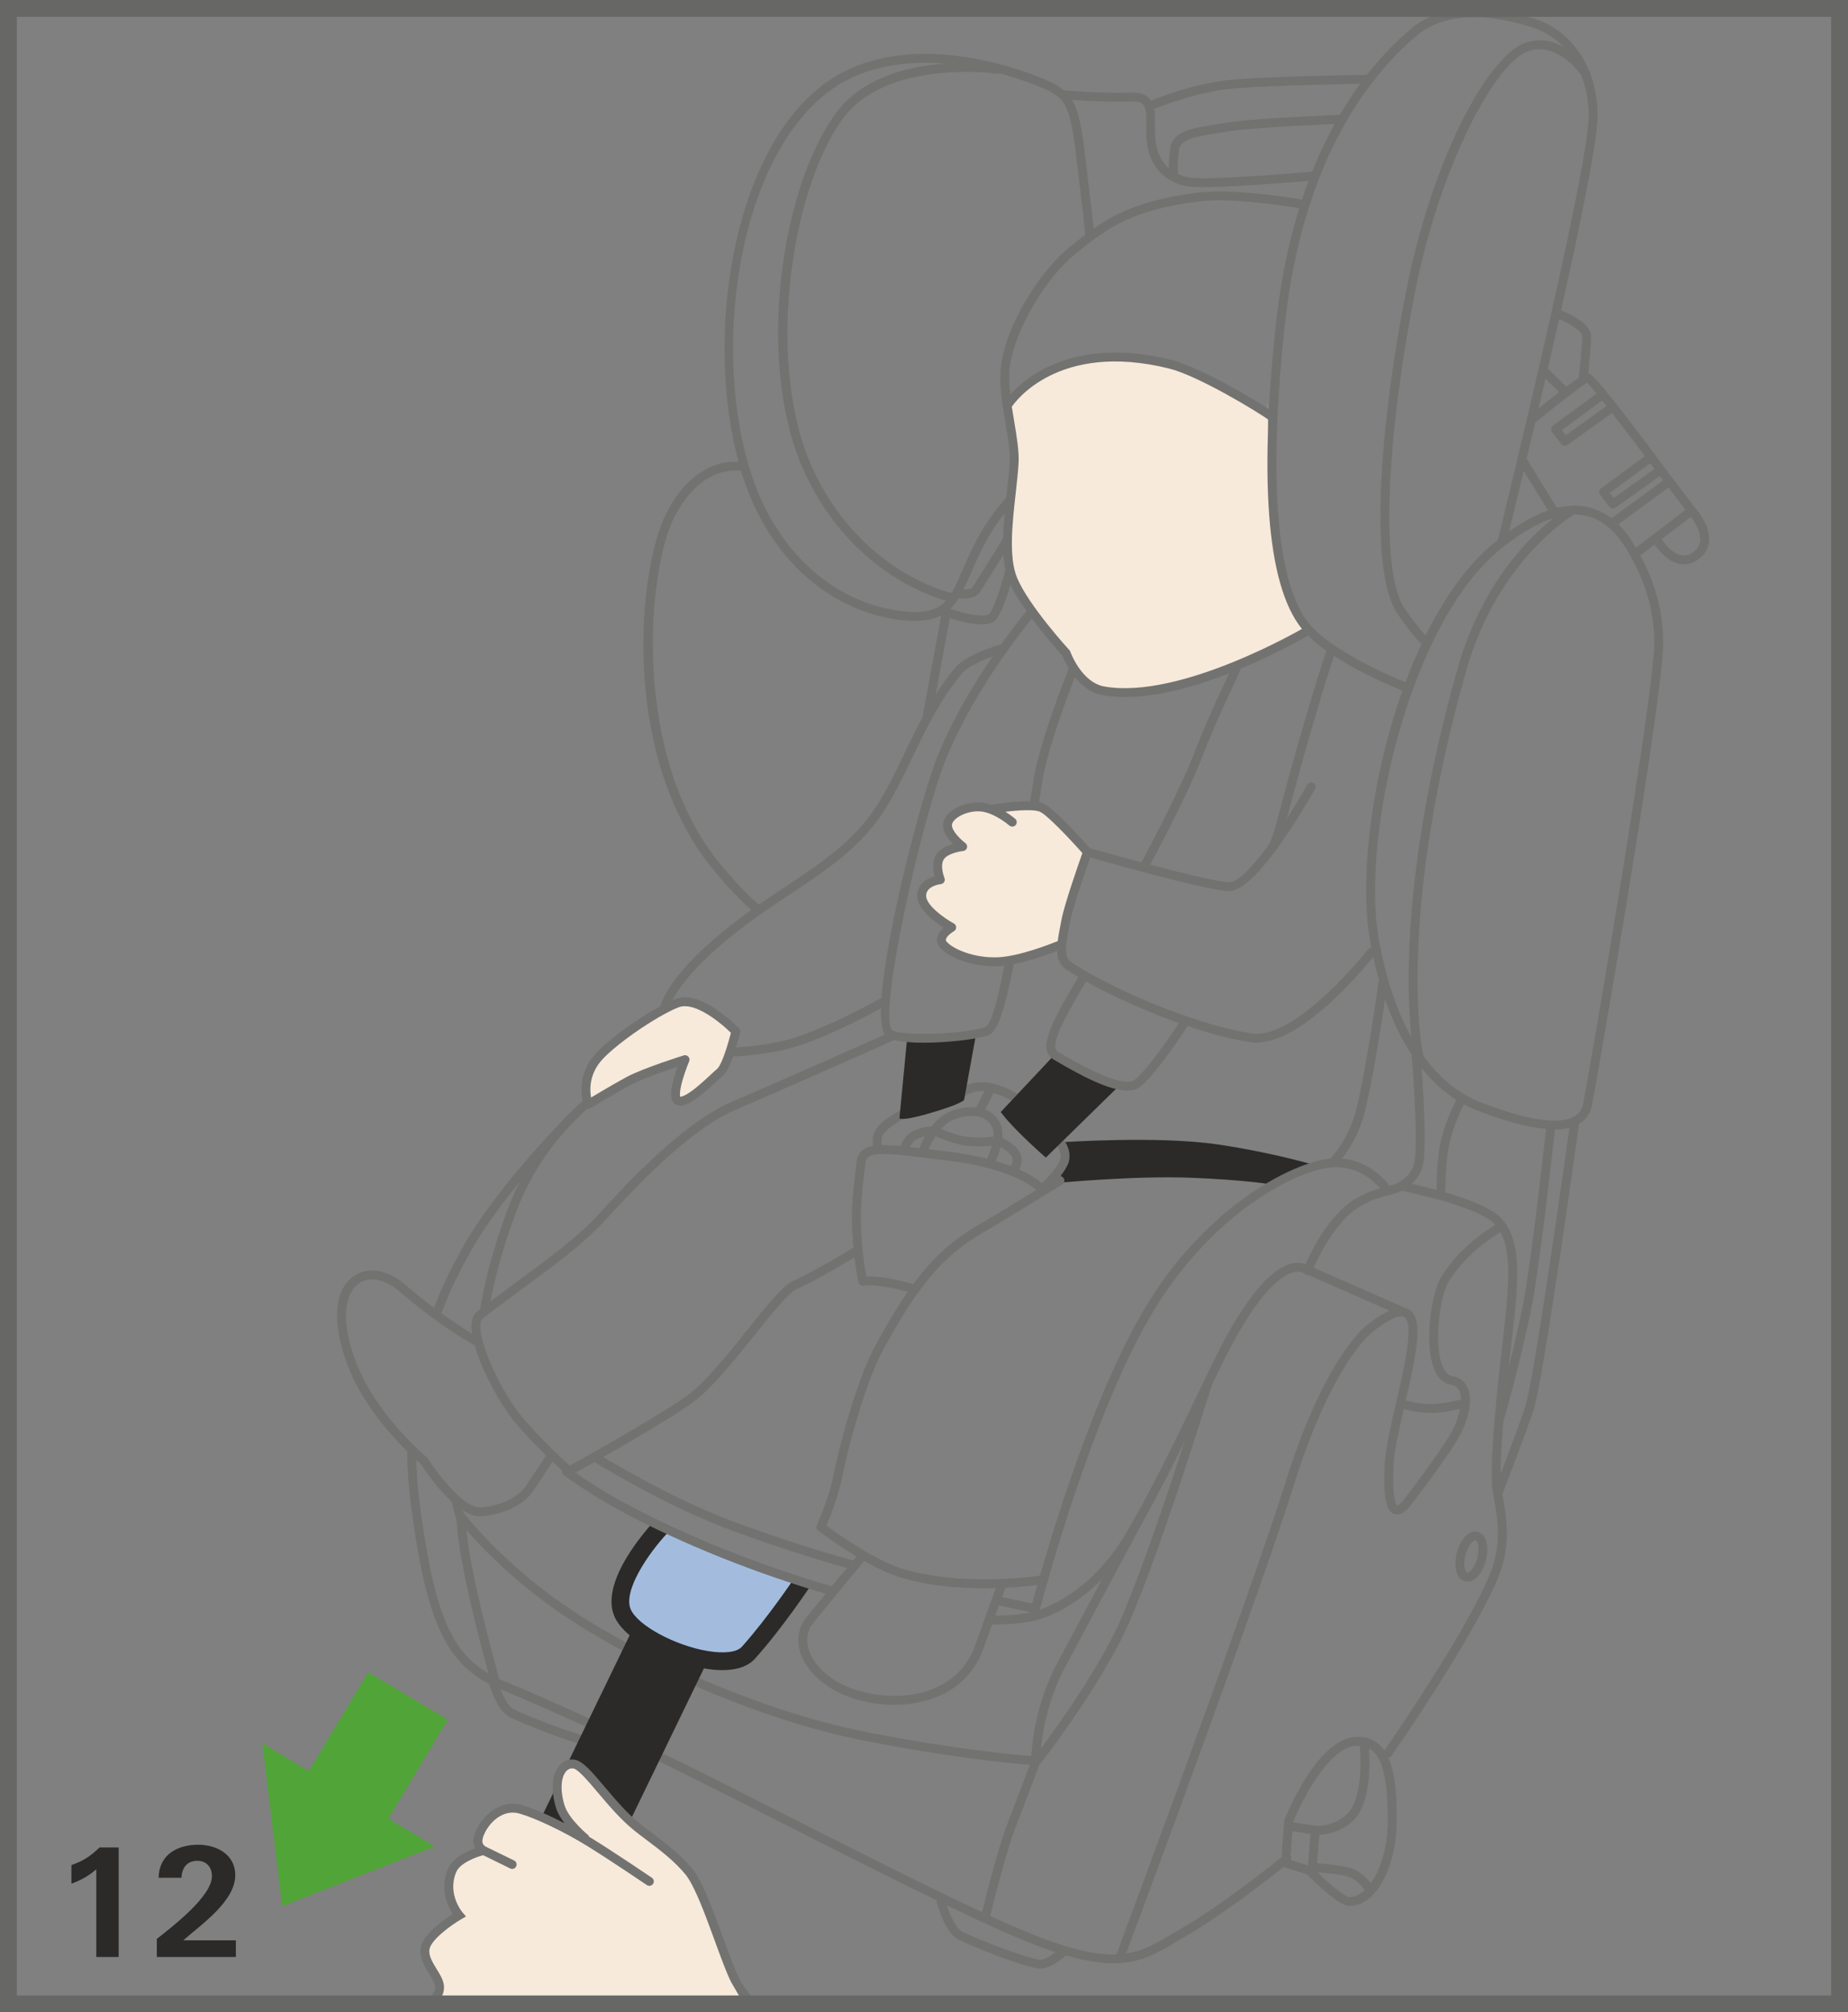 <?xml version="1.0" encoding="UTF-8"?>
<!DOCTYPE svg PUBLIC "-//W3C//DTD SVG 1.1//EN" "http://www.w3.org/Graphics/SVG/1.1/DTD/svg11.dtd">
<!-- Creator: CorelDRAW 2017 -->
<svg xmlns="http://www.w3.org/2000/svg" xml:space="preserve" width="38.75mm" height="42.182mm" version="1.1" style="shape-rendering:geometricPrecision; text-rendering:geometricPrecision; image-rendering:optimizeQuality; fill-rule:evenodd; clip-rule:evenodd"
viewBox="0 0 1836.11 1998.74"
 xmlns:xlink="http://www.w3.org/1999/xlink">
 <rect x="0" y="0" width="1836.11" height="1998.74" fill="#808080" stroke="none"/>
 <defs>
  <style type="text/css">
   <![CDATA[
    .str1 {stroke:#676766;stroke-width:16.72;stroke-miterlimit:4}
    .str0 {stroke:#727271;stroke-width:8.83;stroke-linecap:round;stroke-linejoin:round;stroke-miterlimit:10}
    .fil4 {fill:none;fill-rule:nonzero}
    .fil1 {fill:#727271;fill-rule:nonzero}
    .fil0 {fill:#2B2A29;fill-rule:nonzero}
    .fil3 {fill:#F7EADA;fill-rule:nonzero}
    .fil2 {fill:#A3BCDE;fill-rule:nonzero}
    .fil5 {fill:#51A438;fill-rule:nonzero}
   ]]>
  </style>
 </defs>
 <g id="Слой_x0020_1">
  <path class="fil0" d="M1054.82 1134.57l-1 40.12c0,0 74.52,-7.07 129.66,-4.87 55.14,2.21 79.41,6.62 79.41,6.62l28.67 -11.03 19.86 -6.61c0,0 -41.91,-13.24 -101.46,-22.06 -59.56,-8.83 -155.14,-2.17 -155.14,-2.17z"/>
  <path class="fil1" d="M749.17 906.02c0.83,0.72 1.85,1.07 2.88,1.07 1.24,0 2.47,-0.52 3.34,-1.54 1.59,-1.86 1.39,-4.63 -0.47,-6.22 -12.39,-10.65 -23.33,-22.01 -37.79,-39.21 -91.12,-108.57 -74,-294.8 -46.89,-347 26.01,-50.07 60.64,-46.25 66.09,-45.28 2.27,7.49 4.74,14.79 7.51,21.73 28.25,71.18 84.83,118.38 151.36,126.27 4.95,0.59 9.46,0.87 13.6,0.87 11.52,0 20.13,-2.17 26.91,-5.84 0.22,0.12 0.28,0.4 0.52,0.49 4.91,1.82 24.61,8.81 39.13,8.81 5.15,0 9.64,-0.87 12.6,-3.16 8.61,-6.67 19.09,-45.11 24.57,-67.43 2.2,-9.06 -3.4,-20.06 -4.03,-21.28 -0.75,-1.39 -2.17,-2.29 -3.76,-2.35 -1.34,0.18 -3.06,0.75 -3.89,2.09 -0.32,0.5 -31.33,50.4 -34.87,55.56 -0.81,1.16 -4.56,1.97 -8.83,2.16 0.72,-1.47 1.44,-2.92 2.14,-4.44 1.87,-4.13 3.66,-8.19 5.42,-12.15 8.34,-18.87 16.2,-36.69 30.47,-55.38 3.71,-4.89 7.41,-9.31 10.98,-13.19 1.66,-1.79 1.56,-4.58 -0.23,-6.24 -1.81,-1.63 -4.58,-1.55 -6.24,0.25 -3.78,4.06 -7.66,8.73 -11.53,13.83 -14.89,19.52 -22.97,37.79 -31.52,57.15 -1.74,3.95 -3.51,7.97 -5.38,12.07 -1.89,4.16 -3.81,7.91 -5.88,11.39 -12.72,-3.18 -90.89,-26.13 -136.12,-119.57 -49.16,-101.49 -25.54,-278.23 28.27,-351.72 43.64,-59.61 152.41,-44.7 153.52,-44.56 0.63,0.09 1.12,-0.28 1.69,-0.42 13.51,3.61 24.55,7.42 31.56,10.1 38.12,14.53 38.58,15.45 48.06,97.87 1.24,10.73 2.63,22.8 4.28,36.42 0.73,5.94 1.27,11.94 1.64,17.97 0.17,2.42 2.16,4.39 4.68,4.13 2.44,-0.13 4.28,-2.24 4.13,-4.68 -0.38,-6.2 -0.94,-12.39 -1.69,-18.49 -1.64,-13.59 -3.03,-25.64 -4.28,-36.36 -5.11,-44.58 -7.72,-66.8 -16.03,-80.52 13.46,0.91 39.8,2.39 59.14,1.59 5.23,-0.28 9.14,0.65 11.26,2.71 3.63,3.53 3.53,11.41 3.39,20.56 -0.08,5.55 -0.17,11.84 0.62,18.11 2.54,20.28 16.57,42.37 48.34,43.56 2.06,0.07 4.36,0.12 6.9,0.12 34.19,0 108.28,-6.45 111.64,-6.76 2.44,-0.21 4.23,-2.35 4.03,-4.78 -0.22,-2.41 -2.29,-4.09 -4.78,-4.01 -0.89,0.08 -88.04,7.87 -117.48,6.6 -7.29,-0.27 -13.07,-1.9 -17.93,-4.18 -0.2,-3.08 -0.47,-11.45 1.2,-23.9 1.39,-10.48 15.55,-13.14 38.53,-16.62 3.51,-0.54 7.12,-1.09 10.75,-1.69 25.91,-4.31 111.09,-7.62 111.96,-7.66 2.43,-0.1 4.31,-2.14 4.23,-4.58 -0.09,-2.37 -2.06,-4.25 -4.42,-4.25l-0.17 0c-3.51,0.15 -86.62,3.38 -113.05,7.79 -3.61,0.6 -7.15,1.14 -10.62,1.66 -23.42,3.54 -43.64,6.6 -45.98,24.17 -1.09,8.21 -1.37,14.79 -1.39,19.49 -9.87,-8.78 -12.39,-21.03 -13.02,-26.07 -0.71,-5.65 -0.63,-11.37 -0.55,-16.88 0.07,-5.65 0.07,-11.1 -0.8,-15.93 9.18,-3.81 45.13,-17.91 82.22,-20.7 43.49,-3.26 127.93,-4.39 128.78,-4.39 2.44,-0.04 4.4,-2.04 4.36,-4.48 -0.03,-2.41 -2.01,-4.35 -4.42,-4.35l-0.05 0c-0.87,0 -85.58,1.15 -129.33,4.41 -38.63,2.91 -74.94,17.15 -84.86,21.31 -0.63,-0.97 -1.1,-2.04 -1.97,-2.88 -3.95,-3.83 -9.45,-5.52 -17.81,-5.2 -25.64,1.09 -65.77,-2.1 -66.64,-2.19 -6.8,-5.82 -16.21,-10.01 -29.75,-15.18 -31.71,-12.09 -140.83,-46.86 -213.9,12.86 -88.04,71.93 -112.48,250.95 -79.7,371.21 -12.76,-0.9 -46.29,1.94 -71.43,50.38 -28.75,55.36 -47.11,243.48 47.96,356.73 14.77,17.6 26.01,29.25 38.8,40.23zm224.09 -317.43c2.82,-4.11 21.41,-33.93 30.36,-48.29 0.58,2.47 0.87,5.07 0.35,7.17 -8.07,32.89 -17.09,59.21 -21.41,62.56 -4.46,3.48 -22.47,0.09 -38.47,-5.3 3.21,-3.03 5.97,-6.43 8.33,-10.23 4.62,0.32 16.4,0.54 20.84,-5.92zm-154.13 -494.3c35.4,-28.94 80.1,-34.3 119.48,-31.11 -36.29,2.69 -82.12,13.74 -108.19,49.34 -55.58,75.87 -80.95,253.73 -29.1,360.78 43.81,90.52 117.71,117.39 138.54,123.34 -8.13,8.83 -20.19,13.21 -43.63,10.43 -63.25,-7.51 -117.16,-52.66 -144.19,-120.78 -45.79,-115.34 -26.06,-315.91 67.08,-392.02z"/>
  <path class="fil1" d="M1684.22 504.49l-25.08 -32.98c-71.49,-96.62 -78.4,-100.45 -81.17,-100.61 1.07,-10.1 2.84,-28.05 2.84,-36.79 0,-14.48 -27.67,-25.17 -33.18,-27.18 -2.31,-0.77 -4.83,0.38 -5.67,2.66 -0.81,2.29 0.37,4.83 2.66,5.65 11.49,4.15 27.36,13.01 27.36,18.87 0,10.1 -2.61,34.4 -3.37,41.2 -2.94,1.96 -6.92,4.75 -12.32,8.79l-19.61 -19.21c-1.74,-1.69 -4.53,-1.69 -6.24,0.07 -1.71,1.73 -1.67,4.53 0.07,6.23l18.67 18.3c-7.74,5.95 -17.58,13.79 -30.3,24.19 -1.91,1.55 -2.17,4.33 -0.62,6.22 1.54,1.89 4.33,2.14 6.2,0.62 20.29,-16.6 42.94,-34.2 50.65,-39.28 0.25,-0.17 0.5,-0.25 0.72,-0.47 0.32,-0.2 0.78,-0.54 1.02,-0.67 1.85,1.74 5.2,5.6 9.46,10.8l-43.41 31.91c-0.95,0.7 -1.59,1.77 -1.75,2.96 -0.15,1.17 0.17,2.37 0.88,3.31l9.3 11.94c0.87,1.12 2.17,1.72 3.48,1.72 0.9,0 1.81,-0.27 2.57,-0.82l44.33 -31.68c10.08,12.94 21.73,28.25 32.63,42.78l-43.7 32.11c-0.95,0.72 -1.59,1.77 -1.75,2.94 -0.17,1.18 0.15,2.39 0.89,3.33l9.29 11.97c0.85,1.1 2.17,1.69 3.48,1.69 0.91,0 1.79,-0.25 2.57,-0.8l44 -31.44c1,1.34 2.02,2.71 2.96,3.99l0.35 0.45 -51.32 37.56c-9.23,-7.02 -21.11,-12.55 -36.59,-12.55 -5.67,0 -11.55,0.75 -17.65,2.22l-30.72 -49.91c-1.26,-2.06 -3.98,-2.74 -6.07,-1.45 -2.09,1.27 -2.72,3.99 -1.45,6.07l29.49 47.9c-16.31,5.62 -34,16.1 -52.88,31.46 -96.88,78.78 -142.02,294.4 -123.98,395.76 17.11,96.35 55.8,139.14 85.7,158.13 -3.66,7.04 -12.94,26.25 -16.58,46.95 -3.37,19.11 -3.04,41.1 -3.02,42.04 0,0.18 0.2,0.32 0.22,0.5 -17.48,-4.75 -31.83,-7.61 -33.18,-7.86 -2.39,-0.47 -4.7,1.09 -5.16,3.47 -0.47,2.37 1.09,4.7 3.48,5.16 0.72,0.17 73.9,14.69 91.83,32.61 0.42,0.42 0.69,0.95 1.09,1.37 -9.96,5.88 -35.21,22.62 -53.13,50.48 -10.68,16.57 -18.09,69.45 -6.88,94.38 4.56,10.15 11.1,13.12 15.8,13.86 3.93,0.6 6.63,2.45 8.29,5.67 1.24,2.39 1.69,5.65 1.77,9.21 -0.03,0.02 -0.07,-0.01 -0.1,-0.01 -0.18,0.03 -18.74,4.3 -28.43,4.3 -11.99,0 -22.25,-2.54 -26.19,-3.66 5.46,-23.7 10.76,-47.64 11.5,-65.28 0.57,-13.71 -2.39,-22.07 -9.08,-25.53 -0.62,-0.32 -1.44,-0.23 -2.1,-0.47 -0.12,-0.07 -0.14,-0.23 -0.28,-0.28l-97.06 -42.64c-2.24,-0.97 -4.83,0.01 -5.8,2.26 -0.99,2.22 0.03,4.85 2.26,5.82l84.3 37.03c-5.82,2.61 -12.45,6.6 -20.51,12.79 -21.29,16.38 -54.14,66.11 -82.41,156.59 -35.02,112 -158.28,443 -168.36,469.99 -22.57,0.87 -52.51,-6.25 -100.7,-27.09 -7.51,-3.25 -15.86,-7.02 -24.69,-11.07 2.66,-10.88 15.91,-64.27 25.61,-89.19 10.18,-26.26 23.26,-61.06 23.49,-61.68 0.25,-0.24 0.65,-0.18 0.87,-0.44 0.47,-0.62 49.13,-62.8 79.87,-122.76 30.71,-59.98 87.57,-244.4 89.98,-252.23 0.72,-2.32 -0.6,-4.8 -2.92,-5.52 -2.34,-0.65 -4.8,0.6 -5.52,2.93 -0.59,1.9 -59.06,191.49 -89.42,250.79 -23.25,45.43 -56.93,92.08 -71.61,111.71 1.84,-17.52 7.27,-49.05 23.55,-79.7 28.42,-53.51 79.42,-148.5 79.42,-148.5l-7.79 -4.18c0,0 -51,95.05 -79.42,148.54 -20.31,38.24 -24.42,76.71 -25.27,91.36 -18.6,-1.45 -80.39,-7.17 -167.02,-24.49 -51.24,-10.24 -108.95,-29.15 -166.94,-54.68 -2.21,-0.99 -4.83,0.01 -5.82,2.26 -0.99,2.22 0.03,4.83 2.26,5.8 58.56,25.8 116.91,44.9 168.76,55.28 85.85,17.17 147.5,23 167.31,24.57 -3.74,9.95 -13.81,36.64 -22,57.73 -9.56,24.54 -22.05,74.33 -25.54,88.58 -55.55,-25.86 -131.32,-64.24 -199.92,-98.97 -27.85,-14.12 -54.28,-27.52 -77.28,-39.02 -12.45,-6.22 -25.21,-12.53 -38.08,-18.79 -2.14,-1.05 -4.83,-0.15 -5.9,2.04 -1.06,2.19 -0.15,4.81 2.04,5.88 12.84,6.27 25.57,12.54 38,18.75 22.98,11.5 49.39,24.89 77.24,38.98 52.69,26.7 109.77,55.63 158.69,79.39 0.01,0.18 -0.14,0.35 -0.09,0.55 0.8,3.26 8.26,32.05 22.32,38.78 12.53,6 66.73,28.48 81.84,28.48 0.72,0 1.35,-0.05 1.89,-0.17 7.27,-1.44 14.69,-5.72 22.63,-12.95 18.84,5.48 34.12,7.9 46.99,7.9 27.2,0 44.36,-10.33 65.34,-22.97 3.58,-2.16 7.26,-4.38 11.15,-6.64 31.31,-18.19 76.76,-53.37 93,-66.19 0.2,0.1 0.3,0.32 0.5,0.39l22.5 7.05c8.26,8.33 32.03,31.41 42.06,31.41 29.09,0 47.07,-43.51 47.07,-83.83 0,-17.82 0.1,-44.9 -8.29,-63.52 1.17,-0.17 2.34,-0.57 3.09,-1.63 0.77,-1.12 78.51,-112.85 104.84,-174.31 14.59,-34.04 9.73,-61.26 5.42,-85.3l-0.08 -0.47c3.19,-8.21 22.23,-57.22 31.05,-83.75 9.73,-29.1 43.58,-272.69 45.02,-283.03 0.03,-0.3 -0.18,-0.52 -0.2,-0.82 8.34,-4.86 11.9,-12.23 13.21,-18.87 7.62,-39.29 69.2,-397.35 70.68,-456.28 1,-40.3 -13.31,-72.28 -22.67,-89.6l14.28 -10.86c3.34,4.97 12.55,17.02 25,19.31 1.37,0.25 2.76,0.37 4.11,0.37 5.5,0 10.78,-2.04 15.78,-6.1 5.57,-4.52 8.64,-10.22 9.16,-16.95 1.2,-15.83 -12.59,-31.66 -13.81,-33.03zm-649.56 1442.02c-7.02,1.03 -56.18,-17.09 -78.2,-27.63 -6.37,-3.04 -12.25,-15.9 -15.65,-26.38 24.22,11.67 46.35,22 64.17,29.7 16.45,7.12 30.82,12.6 43.66,16.8 -4.93,3.81 -9.71,6.63 -13.99,7.51zm521.03 -1514.23l-3.89 -5.03 40.08 -29.45c1.41,1.74 2.86,3.58 4.36,5.5l-40.55 28.98zm47.74 62.31l-3.91 -5.03 40.13 -29.47c1.4,1.9 2.81,3.78 4.18,5.63l-40.4 28.87zm-112.63 50.82c19.1,-15.55 36.67,-25.72 52.59,-30.71 -24.24,19.12 -71.19,65.11 -94.91,148.5 -30.76,108.2 -47.61,211.57 -48.71,298.96 -0.42,32.51 1.05,54.33 2.61,68.08 -13.21,-23.54 -24.92,-55.09 -32.46,-97.49 -17.74,-99.73 29.37,-312.95 120.89,-387.35zm-55.73 638.64c0.62,-0.79 1.1,-1.69 1.09,-2.77 0,-0.22 -0.34,-22.09 2.87,-40.34 3.35,-18.95 12,-37.14 15.53,-44.06 3.84,2.07 7.52,3.78 10.86,5.11 28.71,11.49 52.24,17.75 70.72,19.29 -0.81,7.12 -10.65,96.05 -19.04,152.05 -3.85,25.58 -11.37,58.12 -18.19,85.17 1.02,-9.23 2.12,-18.95 3.38,-29.57 6.97,-58.42 9.93,-98.33 -11.55,-119.82 -10.11,-10.09 -34.13,-18.83 -55.68,-25.06zm15.57 215.42c-1.14,6.16 -3.29,12.89 -6.65,19.62 -9.98,19.94 -50.6,72.25 -50.79,72.5 -3.39,3.71 -4.98,3.89 -4.97,3.93 -0.28,-0.17 -5.46,-3.76 -3.53,-41.87 0.62,-12.9 5.13,-32.83 10.05,-54.07 4.77,1.3 15.53,3.84 28.17,3.84 8.51,0 22.05,-2.72 27.71,-3.94zm-99.53 334.93c0.73,8.31 2.51,36.94 -5.78,57.05 -9.01,21.86 -36.71,22.28 -36.41,22.33l-24.16 -3.81c8.34,-20.83 34.39,-72.42 60.78,-75.7 2.06,-0.27 3.76,0.03 5.57,0.13zm-68.47 113.11c0.52,-1.37 0.57,-2.84 -0.36,-4.08l1.75 -24.65 18.01 2.81 -2.47 31.24 -16.92 -5.32zm57.92 36.81c-4.03,-0.07 -18.6,-12.07 -31.61,-24.67 10,0.72 26.33,2.41 32.83,5.18 6.52,2.79 11.82,9.19 14.21,12.44 -4.76,4.41 -9.99,7.05 -15.43,7.05zm21.41 -13.77c-3.31,-4.21 -9.23,-10.61 -16.72,-13.8 -8.54,-3.68 -27.71,-5.37 -36.69,-5.98l2.26 -28.34c8.01,-0.57 33.02,-4.19 42.68,-27.63 8.24,-20.04 7.49,-46.49 6.67,-58.05 15.06,8.04 18.64,34.98 18.64,72.58 0,24.67 -6.82,47.41 -16.84,61.23zm117.2 -304.16c-25.6,59.74 -100.77,168.13 -103.74,172.42 -6.38,-9.41 -16.08,-15.13 -30.99,-13.29 -37.48,4.68 -67.03,79.04 -68.27,82.2 -0.18,0.42 -0.28,0.85 -0.3,1.3l-2.54 35.77c-12.07,9.56 -61.94,48.73 -95.28,68.08 -3.91,2.29 -7.64,4.53 -11.27,6.69 -16.33,9.85 -29.92,18 -47.84,20.74 17.22,-46.2 133.18,-358.22 167.01,-466.49 27.7,-88.59 60.08,-137.35 79.38,-152.19 16.84,-12.94 24.66,-14.75 28.27,-14.09 0.15,0.05 0.32,0.07 0.5,0.1 0.35,0.1 0.72,0.2 0.99,0.34 3.17,1.65 4.71,7.79 4.31,17.3 -0.75,18.24 -6.75,44.25 -12.58,69.37 -5.25,22.77 -10.23,44.28 -10.94,58.56 -2.02,40.23 3.09,48.02 8.95,50.46 4.41,1.87 9.46,-0.18 15.11,-6.37 1.69,-2.17 41.59,-53.54 51.95,-74.27 6.99,-13.97 12.13,-33.4 5.63,-45.99 -2.98,-5.73 -8.07,-9.29 -14.79,-10.33 -3.68,-0.57 -6.72,-3.51 -9.08,-8.76 -9.81,-21.82 -3.01,-71.61 6.24,-85.97 17.22,-26.76 42.33,-43.02 50.92,-48.08 10.46,18.56 9.26,49.34 2.74,103.99 -3.89,32.63 -6.75,60.26 -8.66,83.11l0 0.03c-3.01,36.02 -3.56,59.93 -1.59,71.06l0.7 4.01c4.3,23.94 8.73,48.68 -4.83,80.29zm36.12 -168.83c-6.07,18.3 -17.08,47.46 -24.32,66.33 -0.03,-11 0.67,-27.35 2.64,-51.33 2.45,-8.59 24.57,-86.85 32.21,-137.92 8.59,-57.13 18.64,-148.45 19.12,-152.73 5.63,-0.03 10.33,-0.72 14.44,-1.79 -4.48,32.11 -35.29,251.06 -44.09,277.45zm57.74 -301.62c-2.26,11.55 -11.59,17.17 -28.55,17.17 -18.26,0 -43.75,-6.5 -75.78,-19.3 -14.76,-5.9 -35.52,-18.69 -54.89,-45.65 0,-0.36 0.23,-0.68 0.13,-1.05 -0.05,-0.23 -6.14,-23.6 -5.35,-84.83 1.1,-86.62 17.82,-189.19 48.38,-296.66 31.09,-109.3 105.31,-153.58 106.06,-154 0.18,-0.1 0.18,-0.32 0.34,-0.45 0.37,0 0.77,-0.07 1.15,-0.07 20.98,0 38,11.57 52.06,35.34 12.08,20.43 28.01,52.47 26.96,94.71 -1.42,57.05 -63.12,416.76 -70.51,454.8zm51.13 -553.99c-2.65,-4.5 -7.92,-13.14 -16.16,-21.25l49.75 -36.42 16.86 22.17 -49.26 37.54c-0.37,-0.63 -0.85,-1.5 -1.19,-2.04zm59.16 5.67c-4.21,3.43 -8.34,4.73 -12.75,3.91 -9.48,-1.72 -17.17,-12.33 -19.59,-16l29.05 -22.15c3.64,4.86 9.9,14.58 9.21,23.48 -0.35,4.28 -2.27,7.79 -5.92,10.75z"/>
  <path class="fil1" d="M1060.54 1157.51c5.75,-11.68 -2.04,-23.05 -2.37,-23.54 -1.39,-1.99 -4.11,-2.47 -6.12,-1.09 -1.99,1.37 -2.49,4.11 -1.12,6.14 0.05,0.07 5.13,7.64 1.69,14.59 -3.96,8.11 -12.94,17.38 -17.37,21.71 -5.53,-4.91 -13.22,-9.52 -22.63,-13.7 2.16,-4.63 4.36,-12.64 -1.36,-19.96 -4.35,-5.55 -11.59,-9.69 -15.41,-11.61 0.35,-4.38 0.1,-8.76 -1.42,-12.56 -2.98,-7.37 -8.39,-12.68 -15.63,-15.51l8.26 -16.36c19.62,5.83 24.97,13.64 24.97,13.64 0.84,1.42 2.31,2.19 3.81,2.19 0.77,0 1.54,-0.18 2.24,-0.6 2.09,-1.24 2.81,-3.93 1.57,-6.04 -0.69,-1.15 -7.32,-11.45 -32.2,-18.34 -21.48,-5.88 -35.5,6.02 -36.07,6.52 -1.82,1.61 -2,4.38 -0.42,6.2 1.57,1.82 4.35,2.04 6.2,0.46 0.37,-0.33 8.26,-6.75 20.91,-5.83l-8.15 16.18c-10.67,-1.15 -22.12,1.69 -29.54,5.77 -6.02,3.29 -10.8,8.03 -14.73,13.01 -4.36,0.42 -14.74,1.82 -21.19,6.3 -4.9,3.37 -8.19,9.5 -9.88,13.25 -7.15,-0.67 -13.26,-0.95 -18.39,-0.85 -0.52,-2.65 -1.1,-8.74 2.99,-13.09 8.33,-8.84 26.01,-17.13 26.19,-17.21 2.21,-1.04 3.16,-3.66 2.14,-5.87 -1.04,-2.2 -3.66,-3.14 -5.87,-2.14 -0.79,0.36 -19.4,9.07 -28.88,19.19 -6.37,6.73 -6.12,15.26 -5.38,19.87 -4.26,0.77 -7.65,2.08 -10.26,4.15 -3.54,2.84 -5.56,6.8 -6.1,12.17 -0.49,4.52 -0.99,8.89 -1.49,13.19 -1.61,13.89 -3.11,27.01 -3.06,41.3 0.17,36.4 6.25,63.55 6.5,64.69 0.54,2.33 2.91,3.86 5.24,3.33 0.15,0 14.21,-2.77 46.9,7.04l2.47 0.72c0.4,0.12 0.83,0.17 1.24,0.17 1.9,0 3.66,-1.26 4.25,-3.18 0.67,-2.34 -0.67,-4.78 -3.01,-5.46l-2.46 -0.72c-24.96,-7.45 -39.92,-8.02 -46.81,-7.69 -1.63,-8.68 -5.38,-31.29 -5.5,-58.92 -0.05,-13.76 1.42,-26.63 3.01,-40.25 0.5,-4.35 1,-8.78 1.47,-13.32 0.4,-3.76 1.72,-5.26 2.84,-6.15 6.97,-5.55 28.69,-2.82 64.72,1.67l15.9 1.97c48.51,5.9 80.05,20.61 89.78,32.53 1.54,1.9 4.33,2.17 6.22,0.62 1.16,-0.92 1.47,-2.31 1.37,-3.68 4.44,-4.25 15.04,-14.94 19.92,-24.89zm-56.22 -10.4c3.01,3.85 1.45,8.46 0.15,11.1 -4.75,-1.79 -9.83,-3.44 -15.16,-5 0.93,-1.99 3.27,-7.37 4.97,-13.99 3.24,1.82 7.45,4.56 10.05,7.89zm-59.71 -33.59c7.76,-4.25 21.01,-6.89 30.42,-3.61 5.37,1.94 9.05,5.48 11.2,10.9 0.93,2.27 1.05,5.15 0.82,8.19 -6.02,0.63 -18.05,1.57 -27.73,-0.03 -8.74,-1.47 -18.49,-5.18 -24.32,-7.61 2.78,-3.02 5.94,-5.82 9.61,-7.84zm-35.14 18.82c2.37,-1.65 5.98,-2.78 9.48,-3.56 -2.71,4.89 -4.43,9.08 -5.37,11.6 -3.41,-0.4 -6.53,-0.77 -9.61,-1.12 1.45,-2.62 3.34,-5.43 5.5,-6.92zm18.96 9.86c-2.06,-0.25 -3.85,-0.46 -5.8,-0.72 1.32,-3.23 3.59,-8.03 6.79,-12.92 5.57,2.42 17.33,7.24 28.45,9.09 9.43,1.57 20.55,1 27.53,0.36 -1.38,5.03 -3.21,9.68 -4.39,12.12 -0.14,0.27 0.03,0.58 -0.05,0.87 -11.37,-2.87 -23.63,-5.25 -36.64,-6.83l-15.88 -1.98z"/>
  <path class="fil1" d="M1468.25 1521.46c-8.28,-2.14 -17.22,7.06 -20.78,20.9 -1.57,6.08 -1.86,12.19 -0.79,17.17 1.32,6.05 4.46,10.01 8.87,11.15 0.8,0.22 1.62,0.32 2.47,0.32 7.56,0 15.1,-8.72 18.32,-21.19 3.61,-14.03 0.13,-26.21 -8.11,-28.34zm-0.45 26.13c-2.49,9.69 -7.61,14.58 -9.76,14.58l-0.27 -0.04c-2.04,-0.52 -4.3,-7.77 -1.76,-17.56 2.49,-9.69 7.59,-14.56 10.01,-14.56l0.02 0c2.04,0.52 4.3,7.77 1.75,17.58z"/>
  <path class="fil1" d="M432.11 1309.12c0.5,0.18 1,0.27 1.52,0.27 1.79,0 3.49,-1.1 4.15,-2.89 9.54,-26.08 20.16,-46.26 30.2,-64.18 33.12,-59.04 102.97,-129.2 103.67,-129.91 1.72,-1.72 1.72,-4.52 0,-6.24 -1.72,-1.72 -4.52,-1.72 -6.24,0 -0.72,0.72 -71.41,71.71 -105.14,131.83 -9.73,17.35 -21.01,38.73 -30.79,65.46 -0.84,2.29 0.33,4.81 2.63,5.65z"/>
  <path class="fil1" d="M570.94 1601.2c-66.19,-43.29 -105.54,-92.44 -110.17,-98.39 -0.49,-1.62 -1.76,-5.97 -3.18,-12.35 -0.53,-2.37 -2.86,-3.82 -5.28,-3.34 -2.37,0.54 -3.88,2.89 -3.35,5.26 1.97,8.73 3.63,13.84 3.63,13.84 0.08,0.28 0.25,0.5 0.38,0.75 0.03,1.44 0.27,2.76 0.52,3.73 0.18,0.7 0.32,1.24 0.35,1.79 2.49,42.32 24.24,123.31 31.58,149.74 -38.71,-22.48 -54.58,-63.92 -68.38,-168.24 -2.32,-17.64 -3.53,-35.32 -3.54,-52.56 0,-2.45 -1.97,-4.41 -4.41,-4.41l0 0c-2.44,0 -4.42,1.99 -4.42,4.41 0.02,17.64 1.26,35.71 3.63,53.73 14.66,110.73 32.95,154.17 77.71,177.44 2.96,9.58 9.85,27.91 20.74,33.15 12.07,5.8 66.8,28.48 81.87,28.48 0.72,0 1.34,-0.05 1.85,-0.15 2.37,-0.47 3.88,-2.76 3.43,-5.13 -0.43,-2.39 -2.77,-4.05 -5.13,-3.53 -7.02,1.14 -56.81,-17.35 -78.21,-27.65 -5.1,-2.43 -9.88,-11.17 -13.34,-19.91 0.18,0.09 0.33,0.17 0.52,0.24 27.85,11.43 60.7,25.96 97.64,43.14 0.6,0.27 1.24,0.4 1.85,0.4 1.67,0 3.26,-0.94 4,-2.54 1.03,-2.2 0.08,-4.83 -2.12,-5.87 -37.08,-17.25 -70.04,-31.81 -98.01,-43.31 -1.74,-0.71 -3.33,-1.47 -4.98,-2.23 -1.94,-6.83 -27.8,-98.23 -32.8,-148.08 16.2,18.57 51.57,55.48 102.79,88.96 17.85,11.68 37.78,23.33 59.19,34.65 0.65,0.36 1.37,0.52 2.06,0.52 1.59,0 3.12,-0.85 3.91,-2.34 1.14,-2.16 0.32,-4.81 -1.84,-5.95 -21.18,-11.22 -40.85,-22.72 -58.49,-34.25z"/>
  <path class="fil2" d="M656.76 1516.63c0,0 -51.45,54.42 -38.23,85.3 13.24,30.89 103.15,64.01 125,39.72 26.48,-29.42 52.94,-67.66 52.94,-67.66l-139.71 -57.35z"/>
  <path class="fil0" d="M790.19 1566.06c-0.27,0.42 -27.46,41.07 -53.21,69.69 -4.78,5.3 -17.35,6.87 -33.68,4.17 -32.57,-5.38 -69.82,-25.52 -76.64,-41.47 -7.97,-18.57 18.17,-56.33 36.52,-75.76l-12.82 -12.13c-5.68,6 -55.01,59.66 -39.93,94.86 10.23,23.85 54.79,46.1 90,51.9 6.24,1.04 12.04,1.55 17.35,1.55 14.56,0 25.57,-3.83 32.31,-11.35 26.6,-29.54 53.64,-69.98 54.78,-71.68l-14.67 -9.79z"/>
  <path class="fil1" d="M827.74 1575.99c-73.25,-21.21 -146.28,-50.46 -205.62,-82.34 -20.28,-10.86 -39.31,-22.85 -56.62,-35.55 -1.94,-1.44 -4.71,-1.02 -6.16,0.93 -1.44,1.96 -1.02,4.73 0.93,6.17 17.64,12.95 37.03,25.16 57.67,36.24 59.88,32.16 133.51,61.65 207.36,83.03 0.4,0.11 0.82,0.18 1.22,0.18 1.9,0 3.68,-1.27 4.23,-3.19 0.69,-2.34 -0.67,-4.8 -3.01,-5.47z"/>
  <path class="fil1" d="M681.27 1043.64c2.29,-0.83 3.46,-3.36 2.63,-5.65 -0.83,-2.29 -3.36,-3.53 -5.65,-2.63 -83.9,30.71 -145.75,89.85 -174.13,166.49 -13.42,36.22 -22.63,70 -27.4,100.4 -0.39,2.41 1.27,4.66 3.68,5.05 0.23,0.03 0.45,0.05 0.68,0.05 2.14,0 4.01,-1.55 4.36,-3.72 4.66,-29.82 13.72,-63.02 26.93,-98.69 27.5,-74.2 87.47,-131.47 168.9,-161.29z"/>
  <path class="fil1" d="M848.59 1550.29c-38.51,-10.73 -77.8,-23.45 -116.76,-37.8 -51.73,-19.02 -98.87,-45.33 -138.19,-68.58 -2.09,-1.29 -4.8,-0.55 -6.04,1.55 -1.25,2.07 -0.55,4.78 1.54,6.02 39.65,23.47 87.24,50.03 139.63,69.29 39.2,14.42 78.71,27.23 117.44,38.03 0.38,0.12 0.8,0.17 1.18,0.17 1.92,0 3.71,-1.29 4.25,-3.23 0.65,-2.34 -0.72,-4.8 -3.06,-5.45z"/>
  <path class="fil1" d="M941.38 601.98c-2.41,-0.47 -4.7,1.14 -5.13,3.53 0,0 -9.43,50.76 -20.02,108.5 -0.44,2.39 1.14,4.7 3.54,5.13 0.27,0.05 0.54,0.07 0.8,0.07 2.09,0 3.95,-1.49 4.35,-3.61 10.58,-57.72 19.99,-108.47 19.99,-108.47 0.45,-2.41 -1.13,-4.71 -3.53,-5.15z"/>
  <path class="fil1" d="M1411.16 1044.19c-0.18,-2.41 -2.09,-4.26 -4.78,-4.01 -2.41,0.2 -4.21,2.34 -4.01,4.76 0.07,0.87 7.24,86.46 2.99,109.1 -3.09,16.48 -18.59,22.17 -24.71,23.8 -5.4,-7.2 -23.17,-27.4 -53.31,-27.4 -36.46,0 -130.65,45.52 -193.54,155.18 -54.74,95.44 -97.7,248.06 -108.2,287.06 -5.05,-1.03 -17.32,-3.61 -34.64,-7.45 -2.39,-0.48 -4.73,0.99 -5.25,3.34 -0.54,2.39 0.97,4.75 3.34,5.28 16.92,3.76 28.94,6.27 34.29,7.35 -0.03,0.1 -0.1,0.39 -0.14,0.47 -6.08,1.26 -18.89,3.36 -38.8,2.96 -2.86,-0.14 -4.44,1.94 -4.46,4.36 -0.01,2.44 1.94,4.43 4.36,4.46 1.09,0.02 2.16,0.02 3.19,0.02 28.62,0 42.04,-4.23 42.24,-4.31 2.24,-0.5 55.26,-12.94 95.5,-79.95 24.72,-41.24 50.42,-94.59 71.06,-137.47 12.27,-25.47 22.87,-47.49 30.49,-61.2 30.69,-55.26 50.88,-65.84 60.21,-67.22 6.12,-0.97 9.13,1.88 9.18,1.92 1.05,1.09 2.61,1.57 4.09,1.3 1.49,-0.32 2.72,-1.37 3.26,-2.79 0.13,-0.38 14.59,-38.84 39.87,-59.91 14.38,-11.99 35.24,-16.52 36.14,-16.68 1.27,-0.22 29.55,-5.25 34.49,-31.51 4.46,-23.8 -2.57,-107.92 -2.88,-111.48zm-73.4 152.88c-21.75,18.12 -35.59,47.14 -40.52,58.69 -2.63,-1.07 -6.28,-1.84 -10.91,-1.25 -19.53,2.44 -42.16,26.6 -67.25,71.76 -7.74,13.94 -18.38,36.03 -30.7,61.65 -20.56,42.69 -46.17,95.87 -70.69,136.73 -30.84,51.42 -70.19,69.24 -84.62,74.29 8.42,-31.68 52.29,-191.06 108.38,-288.93 61.1,-106.51 151.23,-150.73 185.9,-150.73 22.35,0 37.26,13.42 43.86,20.94 -8.21,2.43 -22.32,7.57 -33.45,16.85z"/>
  <path class="fil0" d="M957.94 1092.4c0,0 -0.63,2.84 -24.66,10.43 -38.71,12.2 -39.62,7.79 -39.62,7.79l7.47 -77.58 68.38 -4.41 -11.58 63.77z"/>
  <path class="fil0" d="M994.35 1104.48c0,0 4.11,6.83 22.9,25.16 10.35,10.1 21.83,20.16 21.83,20.16l72.61 -71.09 -64.49 -30.47 -52.86 56.25z"/>
  <path class="fil3" d="M1276.76 577.17c-12.12,-45.38 -15.23,-67.36 -17.2,-174.98 -0.02,-0.8 -0.04,-1.57 -0.04,-2.39 -0.08,2.86 -0.08,5.46 0.04,7.66 0,0 -70.76,-49.8 -146.25,-52.81 -80.13,-3.16 -111.59,50.13 -112.13,51.05 3.04,20.09 7.35,39.92 6.4,54.66 -2.24,35.37 -13.05,86.69 -1.05,115.41 12.02,28.7 52.77,73.01 52.77,73.01 0,0 11.41,33.23 37.39,37.48 56.3,9.14 124.99,-19.84 124.99,-19.84l77.58 -40.74c0,0 -19.49,-37.18 -22.5,-48.51z"/>
  <path class="fil1" d="M1323.85 642.65c-2.31,-0.81 -4.83,0.42 -5.63,2.71 -10.33,29.52 -32.9,107.42 -44.72,152.23l-0.4 1.6c-3.74,14.19 -6.69,25.41 -11.75,39.62 -0.83,2.29 0.37,4.81 2.68,5.63 0.47,0.18 0.97,0.27 1.47,0.27 1.81,0 3.51,-1.12 4.16,-2.94 5.2,-14.56 8.17,-25.93 11.97,-40.34l0.43 -1.61c11.75,-44.64 34.2,-122.21 44.5,-151.56 0.79,-2.31 -0.42,-4.81 -2.71,-5.61z"/>
  <path class="fil1" d="M1174.47 1011.56c-24.98,38.38 -43.19,59.15 -48.13,61.68 -14.46,7.22 -59.17,-19.09 -73.88,-27.78l-1.31 -0.77c-9.73,-5.73 9.3,-38.16 26.06,-66.78l3.93 -6.73c1.24,-2.09 0.52,-4.8 -1.59,-6.02 -2.1,-1.26 -4.8,-0.54 -6.02,1.57l-3.93 6.72c-22.48,38.35 -40.25,68.65 -22.93,78.85l1.3 0.77c25.98,15.31 53.94,30.17 72.18,30.15 3.86,0 7.31,-0.65 10.18,-2.12 8.37,-4.25 29.08,-30.25 51.53,-64.72 1.34,-2.06 0.75,-4.78 -1.29,-6.1 -2,-1.3 -4.75,-0.77 -6.12,1.29z"/>
  <path class="fil1" d="M1050.81 1168.93c-0.59,0.37 -58.93,36.49 -78.25,47.53 -45.38,25.92 -70.1,60.49 -102.45,119.28 -19.89,36.22 -37.63,107.06 -41.82,128.76 -4.77,24.46 -16.66,50.13 -16.78,50.4 -0.89,1.87 -0.34,4.11 1.32,5.36 1.15,0.87 17.9,13.49 38.13,25.66 -21,25.23 -28.27,34.17 -34.13,41.44 -4.15,5.13 -7.71,9.51 -15.16,18.47 -6.72,8.06 -9.58,18.29 -8.06,28.83 2.16,15 12.87,29.59 30.14,41.12 15.26,10.18 39.35,17.55 64.61,17.55 12.17,0 24.63,-1.72 36.49,-5.65 25.49,-8.46 43.58,-25.86 52.29,-50.33 11.8,-33.2 19.14,-53.14 21.78,-60.28 21.88,-1.07 37.07,-3.51 38.49,-3.73 2.41,-0.42 4.03,-2.67 3.63,-5.08 -0.4,-2.41 -2.66,-4.01 -5.08,-3.64 -0.78,0.15 -78.93,12.72 -141.03,-7.02 -26.63,-8.49 -63.56,-34.68 -73.94,-42.29 3.44,-7.89 11.95,-28.6 15.96,-49.13 5.23,-27 23.15,-93.93 40.91,-126.22 31.54,-57.32 55.53,-90.97 99.09,-115.86 19.46,-11.12 77.93,-47.31 78.51,-47.66 2.08,-1.3 2.71,-4.03 1.42,-6.08 -1.27,-2.08 -3.99,-2.72 -6.07,-1.44zm-158.55 397.1c28.48,9.06 59.66,11.6 85.8,11.6 3.89,0 7.67,-0.07 11.32,-0.17 -3.38,9.18 -10.26,27.95 -20.56,56.92 -7.78,21.83 -23.94,37.36 -46.77,44.93 -33.46,11.1 -73.1,2.69 -93.41,-10.86 -15.16,-10.13 -24.51,-22.57 -26.29,-35.04 -1.19,-8.16 0.92,-15.75 6.08,-21.93 7.51,-9.01 11.06,-13.4 15.24,-18.57 5.97,-7.35 13.29,-16.43 34.99,-42.44 11.25,6.37 23.05,12.2 33.6,15.56z"/>
  <path class="fil1" d="M1295.09 623.81c-1.2,0.72 -122.19,71.25 -197.63,58.11 -23.05,-4.03 -33.88,-34.29 -34,-34.6 -0.2,-0.55 -0.5,-1.09 -0.9,-1.52 -0.42,-0.43 -40.38,-44.08 -51.96,-71.72 -8.56,-20.46 -4.78,-54.33 -1.44,-84.2 1.15,-10.35 2.26,-20.29 2.82,-29.22 0.75,-11.86 -1.69,-26.41 -4.26,-41.81 -0.82,-4.93 -1.66,-9.9 -2.41,-14.85 2.69,-4.03 45.62,-65.22 155.97,-38.03 29.66,7.32 89.4,43.83 99.99,51.57 0.79,0.59 1.69,0.85 2.61,0.85 1.35,0 2.71,-0.62 3.56,-1.81 1.44,-1.95 1,-4.71 -0.95,-6.15 -11.28,-8.24 -71.78,-45.3 -103.12,-53.04 -95.4,-23.55 -143.64,16.76 -159.58,34.51 -1.16,-10.55 -1.56,-20.76 -0.12,-30 5.6,-35.8 35.54,-86.28 65.47,-110.28 30.33,-24.27 54.28,-43.44 123.68,-51.75 35.7,-4.23 102.1,7.54 102.77,7.68l1.55 -8.69c-2.76,-0.5 -68.3,-12.13 -105.36,-7.74 -71.91,8.59 -97.98,29.45 -128.26,53.7 -31.83,25.51 -62.58,77.43 -68.57,115.72 -2.88,18.39 0.63,39.42 4.05,59.75 2.49,14.89 4.86,28.95 4.16,39.78 -0.57,8.81 -1.65,18.6 -2.79,28.82 -3.46,30.92 -7.37,65.99 2.07,88.57 3.8,9.09 10.37,19.54 17.55,29.7 -0.13,0.12 -0.3,0.09 -0.42,0.22 -0.25,0.28 -10.81,12.82 -25.19,32.93 -0.15,0.01 -0.28,-0.1 -0.44,-0.05 -1.37,0.37 -33.68,9.43 -44.98,23.03 -22.62,27.22 -36.59,56.39 -50.1,84.58 -13.59,28.37 -26.41,55.16 -46.79,76.99 -20.19,21.64 -45.54,38.49 -72.38,56.33 -16.17,10.73 -32.88,21.85 -49.55,34.67 -67.78,52.27 -73.58,82.38 -73.8,83.65 -0.42,2.39 1.19,4.62 3.56,5.05 0.27,0.05 0.53,0.07 0.78,0.07 2.08,0 3.93,-1.49 4.35,-3.58 0.05,-0.3 6.18,-28.62 70.49,-78.18 16.42,-12.65 33.02,-23.67 49.06,-34.33 27.26,-18.13 53.02,-35.25 73.94,-57.65 21.29,-22.82 34.4,-50.22 48.29,-79.2 13.29,-27.71 27.01,-56.36 48.93,-82.76 5.7,-6.87 19.78,-13.05 30.41,-16.88 -17.67,25.81 -38.75,60.33 -53.82,96.95 -15.66,38.03 -51.67,174.25 -56.53,242.55 -0.38,0.1 -0.79,-0.05 -1.14,0.15 -0.55,0.32 -54.85,31.13 -93.36,41.4 -23.25,6.2 -54.52,7.52 -54.84,7.54 -2.44,0.1 -4.33,2.14 -4.23,4.58 0.1,2.37 2.04,4.23 4.41,4.23l0.17 0c1.32,-0.05 32.54,-1.37 56.77,-7.84 34.2,-9.11 78.71,-32.96 91.74,-40.17 -0.32,12.4 0.78,21.6 3.69,26.27 -26.27,11.65 -120.1,53.21 -150.98,66.19 -49.98,21.01 -109.09,85.81 -131.33,110.18 -22.13,24.27 -50.9,45.4 -81.36,67.75 -13.34,9.81 -27.11,19.92 -41.12,30.84 -3.21,2.51 -5.12,6.45 -5.63,11.75 -0.3,2.99 -0.12,6.45 0.42,10.18 -11.62,-6.97 -37.23,-23.33 -65.81,-48.09 -17.85,-15.48 -37.78,-18.89 -51.97,-8.86 -19.77,13.94 -21.68,47.66 -5.11,90.22 19.86,50.95 66.13,91.3 71.93,96.23 4.88,7.57 34.5,52 58.64,52 0.5,0 1,-0.03 1.49,-0.07 33.3,-2.64 47.67,-19.12 52.3,-26.09 7.62,-11.42 14.96,-22.67 18.47,-28.07 8.24,7.79 13.77,12.5 13.89,12.6 0.82,0.7 1.82,1.05 2.84,1.05 0.73,0 1.47,-0.17 2.14,-0.55 0.81,-0.45 82.14,-45.3 118.28,-70.34 19.79,-13.69 43.18,-42.96 63.82,-68.79 16.52,-20.66 33.6,-42.02 41.81,-45.57 19.64,-8.39 57.52,-31.44 59.12,-32.41 2.07,-1.27 2.74,-3.99 1.47,-6.07 -1.27,-2.09 -3.98,-2.74 -6.07,-1.49 -0.38,0.25 -38.93,23.71 -58.01,31.88 -10.24,4.4 -25.67,23.69 -45.21,48.14 -20.26,25.35 -43.23,54.07 -61.95,67.06 -32.08,22.2 -100.43,60.36 -114.84,68.37 -6.57,-5.8 -26.35,-23.72 -46.17,-46.67 -19.94,-23.1 -44.7,-73.71 -42.71,-93.81 0.18,-1.92 0.73,-4.46 2.27,-5.65 13.91,-10.86 27.64,-20.94 40.93,-30.69 30.81,-22.63 59.91,-44 82.64,-68.9 21.9,-24 80.05,-87.75 128.24,-108 34.54,-14.54 147.4,-64.6 157.23,-68.97 7.07,1.79 17.15,2.64 28.57,2.64 24.14,0 52.9,-3.34 64.67,-7.32 15.23,-5.15 26.64,-66.84 45,-194.64 4.4,-30.56 8.19,-56.97 10.85,-68.89 6.84,-30.79 23.42,-74.84 30.17,-92.22 6.55,8.09 15.68,15.78 27.97,17.93 7.04,1.22 14.38,1.77 21.96,1.77 33.41,0 71.01,-10.9 103.32,-23.48 -1.54,3.46 -3.41,7.44 -5.58,12.08 -7.59,16.27 -18,38.51 -29.1,67.21 -9.41,24.32 -27.5,61.65 -53.72,110.96 -1.14,2.16 -0.32,4.83 1.84,5.97 0.65,0.35 1.36,0.52 2.06,0.52 1.57,0 3.11,-0.85 3.89,-2.34 26.76,-50.32 44.48,-86.92 54.17,-111.93 10.98,-28.42 21.31,-50.52 28.87,-66.65 4.19,-8.99 7.3,-15.69 9.13,-20.49 36.76,-15.31 64.44,-31.42 66.8,-32.81l-4.48 -7.61zm-781.68 791.06c10.35,11.98 20.56,22.46 29.08,30.79 -2.94,4.56 -10.96,16.85 -19.34,29.4 -3.06,4.62 -15.38,19.81 -45.65,22.2 -16.96,0.89 -43.49,-34.55 -52.35,-48.46 -0.25,-0.4 -0.55,-0.73 -0.9,-1.04 -0.5,-0.42 -49.98,-41.97 -69.89,-93.09 -17.67,-45.35 -10.55,-70.96 1.99,-79.78 10.71,-7.57 26.46,-4.38 41.09,8.27 39.45,34.2 72.6,52.31 74,53.07 0.03,0.02 0.1,0 0.15,0.02 7.47,26.66 27.11,61.55 41.82,78.61zm515.77 -651.9c-2.72,12.27 -6.54,38.81 -10.95,69.57 -8.49,59.07 -26.16,182.02 -39.1,187.51 -21.42,7.24 -75.49,8.73 -89.6,4.5 -0.05,-0.01 -0.09,-0.01 -0.14,-0.03 -1.3,-0.4 -2.37,-0.83 -2.9,-1.34 -14.85,-13.79 29.6,-211.49 54.01,-270.81 28,-67.98 77.13,-128.74 84.73,-137.95 13.22,17.75 27.1,33.26 30.22,36.69 0.77,2 2.91,7.09 6.42,12.94 -4.43,11.12 -24.69,62.95 -32.69,98.92z"/>
  <path class="fil1" d="M1374.62 971.93c-2.57,-0.24 -4.63,1.37 -4.98,3.76 -0.1,0.85 -11.8,85.03 -22.17,126.52 -7.32,29.25 -25.07,47.88 -25.24,48.06 -1.69,1.73 -1.63,4.53 0.1,6.23 0.87,0.84 1.98,1.24 3.08,1.24 1.15,0 2.29,-0.43 3.16,-1.34 0.81,-0.8 19.54,-20.39 27.46,-52.07 10.5,-41.92 22.25,-126.57 22.37,-127.44 0.32,-2.41 -1.37,-4.63 -3.78,-4.96z"/>
  <path class="fil3" d="M731.11 1024.46c0,0 -35.62,-37.01 -58.5,-28.03 -22.87,8.96 -67.17,39.6 -80.05,56.03 -16.98,21.63 -8.02,44.5 -8.02,44.5 0,0 29.22,-19.63 77.44,-38.21 7.15,-2.77 19.67,-8.07 19.67,-8.07 0,0 -24.99,51.64 -1.02,42.91 13.69,-5 35.07,-25.92 37.31,-29.85 9.96,-17.44 13.17,-39.27 13.17,-39.27z"/>
  <path class="fil4 str0" d="M584.52 1096.96c0,0 -8.96,-22.87 8.02,-44.5 12.9,-16.43 57.18,-47.09 80.05,-56.05 22.89,-8.97 58.51,28.05 58.51,28.05 0,0 -8.17,34.27 -15.65,40.5 -7.46,6.22 -31.09,31.09 -41.06,28.61 -9.95,-2.51 6.24,-41.07 6.24,-41.07 0,0 -39.82,12.46 -56,21.15 -16.16,8.73 -40.11,23.3 -40.11,23.3z"/>
  <path class="fil3" d="M1002.81 800.63c0,0 -12.84,2.24 -28.18,0.91 -15.33,-1.36 -33.16,7.91 -33.23,17.95 -0.12,10.03 15.09,21.41 15.09,21.41 0,0 -17.13,1.59 -22.55,10.38 -5.4,8.81 0.35,22.45 0.35,22.45 0,0 -19.47,2.16 -18.47,16.93 1.04,14.78 29.77,30.42 29.77,30.42 0,0 -15.43,8.69 -8.44,17.05 7,8.34 29.35,18.03 54.16,17.11 24.81,-0.93 62.62,-17 62.62,-17l6.82 -34.64 17.93 -57.72c0,0 -25.1,-28.87 -39.35,-38.98 -14.09,-9.98 -36.52,-6.29 -36.52,-6.29z"/>
  <path class="fil1" d="M1365.03 942.68c-1.94,-1.52 -4.7,-1.17 -6.2,0.75 -0.7,0.91 -71.21,90.15 -115.51,83.01 -62.38,-9.89 -145.44,-48.11 -179.01,-70.76 -7.54,-5.1 -5.73,-16.37 -1.57,-37.49l0.65 -3.33c2.74,-14.12 15.59,-51.15 19.83,-63.15 20.31,5.77 113.99,32.1 137.24,33.43 0.25,0.01 0.48,0.01 0.72,0.01 26.96,0 75.8,-84.38 85.38,-101.43 1.18,-2.11 0.45,-4.81 -1.67,-6 -2.12,-1.2 -4.83,-0.45 -6.02,1.69 -21.35,37.93 -60.91,97.52 -77.9,96.92 -23.2,-1.34 -125.58,-30.33 -138.09,-33.88 -6.22,-7.07 -35.17,-39.55 -46.25,-44.33 -12.04,-5.23 -45.93,0.34 -49.76,0.97 -0.44,0.07 -0.65,0.47 -1.04,0.65 -3.49,-1.28 -7.12,-2.27 -10.8,-2.61 -11.16,-0.99 -24.2,3.13 -31.73,10 -4.11,3.72 -6.3,7.99 -6.32,12.32 -0.07,7.04 5.22,14.03 9.91,18.82 -5.92,1.67 -13.09,4.83 -16.7,10.7 -4.3,6.97 -3.04,15.93 -1.63,21.43 -8.12,2.34 -17.98,8.38 -17.17,20.58 0.89,12.66 17.03,24.66 26.18,30.49 -2.81,2.51 -5.73,5.98 -6.47,10.05 -0.62,3.36 0.3,6.63 2.66,9.46 7.96,9.48 30.04,18.75 54.21,18.75 1.17,0 2.33,-0.02 3.49,-0.07 20.16,-0.75 47.58,-10.77 58.86,-15.2 0.22,7.92 2.59,14.18 9.04,18.52 34.22,23.09 118.93,62.1 182.57,72.18 2.07,0.32 4.15,0.46 6.28,0.46 49.05,0 114.65,-83.08 117.54,-86.75 1.51,-1.92 1.16,-4.7 -0.75,-6.2zm-373.87 8.16c-23.9,0.89 -44.68,-8.46 -50.61,-15.53 -0.83,-0.99 -0.85,-1.64 -0.75,-2.21 0.5,-2.79 4.96,-6.45 7.97,-8.15 1.41,-0.81 2.26,-2.29 2.24,-3.88 -0.01,-1.61 -0.89,-3.08 -2.29,-3.84 -10.3,-5.6 -26.86,-17.85 -27.5,-26.86 -0.71,-10.35 13.94,-12.17 14.58,-12.24 1.37,-0.17 2.61,-0.97 3.31,-2.16 0.7,-1.2 0.79,-2.66 0.25,-3.94 -0.05,-0.12 -4.76,-11.75 -0.65,-18.44 3.46,-5.6 15.31,-7.9 19.2,-8.29 1.81,-0.17 3.33,-1.44 3.83,-3.19 0.48,-1.76 -0.15,-3.63 -1.61,-4.73 -4.38,-3.27 -13.39,-11.95 -13.32,-17.85 0,-1.79 1.22,-3.86 3.43,-5.87 5.77,-5.24 16.26,-8.51 25,-7.72 13.71,1.18 28.49,13.89 28.63,14.01 1.84,1.61 4.63,1.39 6.24,-0.44 1.59,-1.84 1.39,-4.63 -0.43,-6.22 -0.32,-0.28 -4.15,-3.51 -9.71,-7 13.02,-1.59 28.55,-2.49 34.15,-0.07 7.15,3.09 29,26.06 42.29,41.1 -3.66,10.33 -17.66,50.33 -20.67,65.86l-0.65 3.31c-1.3,6.67 -2.44,12.72 -3.13,18.24 -5.92,2.41 -38.23,15.31 -59.79,16.12z"/>
  <path class="fil1" d="M1580.34 74.03c-0.05,-0.7 0.05,-1.44 -0.37,-2.07 -0.1,-0.18 -0.54,-0.82 -1.14,-1.67 -11.2,-27.6 -31.91,-44.21 -51.92,-50.88 -30.69,-10.24 -87.84,-22.56 -125.6,9.66 -51.48,43.96 -116.52,130.85 -133.88,295.17 -17.03,161.39 -7.39,263.49 28.69,303.42 28.15,31.14 94.81,57.4 97.64,58.5 0.52,0.2 1.07,0.3 1.59,0.3 1.77,0 3.44,-1.07 4.11,-2.81 0.89,-2.27 -0.22,-4.83 -2.51,-5.71 -0.67,-0.25 -67.54,-26.62 -94.27,-56.2 -23.59,-26.13 -47.34,-98.79 -26.44,-296.57 17.03,-161.44 80.54,-246.47 130.82,-289.38 34.49,-29.43 88.16,-17.65 117.08,-8 10.18,3.39 20.61,9.71 29.59,19.04 -10.53,-6.07 -23.63,-9.5 -38.5,-4.21 -35.42,12.57 -90.43,109.32 -117.56,243.73 -25.27,125.23 -38.93,279.81 -9.24,323.2 17.47,25.54 24.79,30.54 25.56,31.04 0.72,0.44 1.52,0.65 2.31,0.65 1.44,0 2.82,-0.71 3.68,-1.99 1.32,-2.01 0.77,-4.73 -1.2,-6.08 -0.27,-0.2 -6.82,-4.87 -23.07,-28.6 -26.98,-39.45 -15.09,-189.07 10.61,-316.48 25.33,-125.35 79.29,-225.6 111.88,-237.16 26.13,-9.28 47.34,16.2 52.89,23.74 4.48,11.43 7.41,24.71 7.41,40.48 0,53.99 -89.42,417.71 -90.34,421.39 -0.56,2.35 0.89,4.74 3.25,5.33 2.32,0.57 4.76,-0.87 5.35,-3.24 3.68,-15.01 90.55,-368.42 90.55,-423.48 0,-15.76 -2.68,-29.29 -6.94,-41.1z"/>
  <polygon class="fil0" points="628.54,1618.19 701.2,1653.39 596.24,1869.98 523.58,1834.74 "/>
  <path class="fil3" d="M749.86 1992.05c-7.64,-7.14 -14.67,-15.54 -19.47,-25.17 -11.85,-23.82 -30.55,-89.09 -45.83,-107.75 -15.28,-18.65 -37.54,-33.05 -51.67,-44.43 -27.48,-22.11 -50.47,-60.75 -62.62,-62.54 -12.12,-1.81 -21.87,14.28 -13.69,41.92 4.7,15.86 24.77,34.37 24.77,34.37 0,0 -46.71,-26.36 -64.26,-31.42 -17.55,-5.07 -34.08,8.17 -40.65,24.37 -5.83,14.4 4.1,15.26 4.1,15.26 0,0 -25.14,7.79 -31.39,21.18 -4.08,8.66 -1.64,24.44 -1.64,24.44l6.32 18.38c0,0 -28.16,19.54 -31.34,34.08 -3.18,14.56 14.76,24.91 13.97,36.44 -0.63,8.93 -6.55,12.84 -9.26,20.84l322.66 0.01z"/>
  <path class="fil1" d="M734.33 1964.91c-4.38,-8.81 -9.86,-23.8 -15.66,-39.66 -10.2,-27.9 -20.74,-56.75 -30.71,-68.9 -11.87,-14.51 -27.9,-26.56 -40.8,-36.24 -4.18,-3.14 -8.09,-6.07 -11.52,-8.83 -12.74,-10.26 -24.5,-24.2 -34.87,-36.47 -12.68,-14.98 -21.84,-25.83 -29.85,-27 -5.75,-0.95 -11.1,1.19 -15.11,5.8 -7.39,8.5 -8.68,24.11 -3.48,41.74 1.59,5.35 4.86,10.67 8.56,15.57 -15.86,-8.13 -31.33,-14.88 -42.57,-18.12 -20.35,-5.84 -38.88,9.51 -45.97,26.96 -2.44,6 -2.55,11.28 -0.36,15.69 0.08,0.18 0.22,0.27 0.3,0.42 -8.36,2.89 -22.65,9.26 -27.21,20.28 -8.44,20.24 -0.18,37.39 4.71,44.98 -8.99,5.75 -28.77,19.67 -31.61,32.69 -2.14,9.8 3.29,18.67 8.09,26.51 3.26,5.28 6.32,10.3 6.07,13.99 -0.28,3.91 -1.89,5.83 -4.09,8.51 -1.64,2 -3.51,4.26 -4.89,7.49 0,0 10.23,-0.11 11.68,-1.85 2.49,-3.01 5.6,-6.77 6.1,-13.51 0.44,-6.53 -3.35,-12.72 -7.35,-19.24 -4.11,-6.74 -8.38,-13.69 -7,-20.01 2.02,-9.21 20.46,-23 31.59,-29.5l4.6 -2.69 -3.47 -4.03c-0.17,-0.17 -15.4,-18.1 -6.29,-39.95 3.81,-9.19 20.06,-15.1 26.75,-16.83 0.5,0.21 0.85,0.33 0.78,0.33l26.13 12.82c2.22,1.1 4.85,0.17 5.92,-2.02 1.07,-2.17 0.17,-4.83 -2.02,-5.9l-26.91 -13.13c-0.04,-0.01 -2.78,-0.87 -3.97,-3.29 -1.02,-2.04 -0.8,-4.88 0.63,-8.46 5.65,-13.89 19.96,-26.17 35.36,-21.8 16.76,4.85 44.54,18.12 67.53,32.28 22.68,14.01 58.92,38.58 59.29,38.83 0.75,0.52 1.62,0.75 2.47,0.75 1.4,0 2.79,-0.67 3.64,-1.92 1.37,-2.02 0.84,-4.78 -1.17,-6.13 -0.36,-0.25 -36.76,-24.91 -59.59,-39.05 -1.06,-0.63 -2.17,-1.22 -3.23,-1.86l0.48 -0.6c-0.2,-0.15 -20.26,-16.38 -24.51,-30.72 -5.13,-17.33 -2.51,-28.65 1.66,-33.43 2.02,-2.31 4.41,-3.19 7.17,-2.88 4.71,0.7 15.16,13.05 24.39,23.97 10.65,12.58 22.7,26.84 36.09,37.63 3.51,2.82 7.49,5.83 11.75,9.04 13.17,9.87 28.08,21.08 39.26,34.75 9.03,11.02 19.78,40.4 29.25,66.33 5.9,16.11 11.47,31.36 16.06,40.58 0.57,1.17 13.64,23.2 13.64,23.2l12.79 -3.21c-8.23,-7.69 -14.48,-15.73 -18.54,-23.92z"/>
  <polygon class="fil5" points="385.82,1806.34 444.86,1708.07 365.86,1660.92 306.85,1759.17 260.6,1731.57 270.46,1812.46 280.33,1893.33 356.2,1863.64 432.05,1833.96 "/>
  <path class="fil0" d="M117.92 1943.78l0 -108.79 -18.98 0c-9.47,8.91 -15.78,13.26 -27.98,17.48l0 18.51c8.87,-3.2 17.61,-7.85 24.69,-14.33l0 87.12 22.26 0zm116.43 0l0 -16.55 -52.2 0c17.27,-15.35 51.6,-38.68 51.6,-64.69 0,-20.77 -18.81,-30.24 -36.72,-30.24 -20,0 -38.98,9.17 -39.4,32.79l22.69 0c0.3,-10.06 5.88,-16.84 15.65,-16.84 8.74,0 14.58,5.84 14.58,15.18 0,20.47 -40,50.7 -54.76,62.43l0 17.91 78.55 0z"/>
  <polygon class="fil4 str1" points="8.36,1990.38 1827.75,1990.38 1827.75,8.36 8.36,8.36 "/>
 </g>
</svg>

